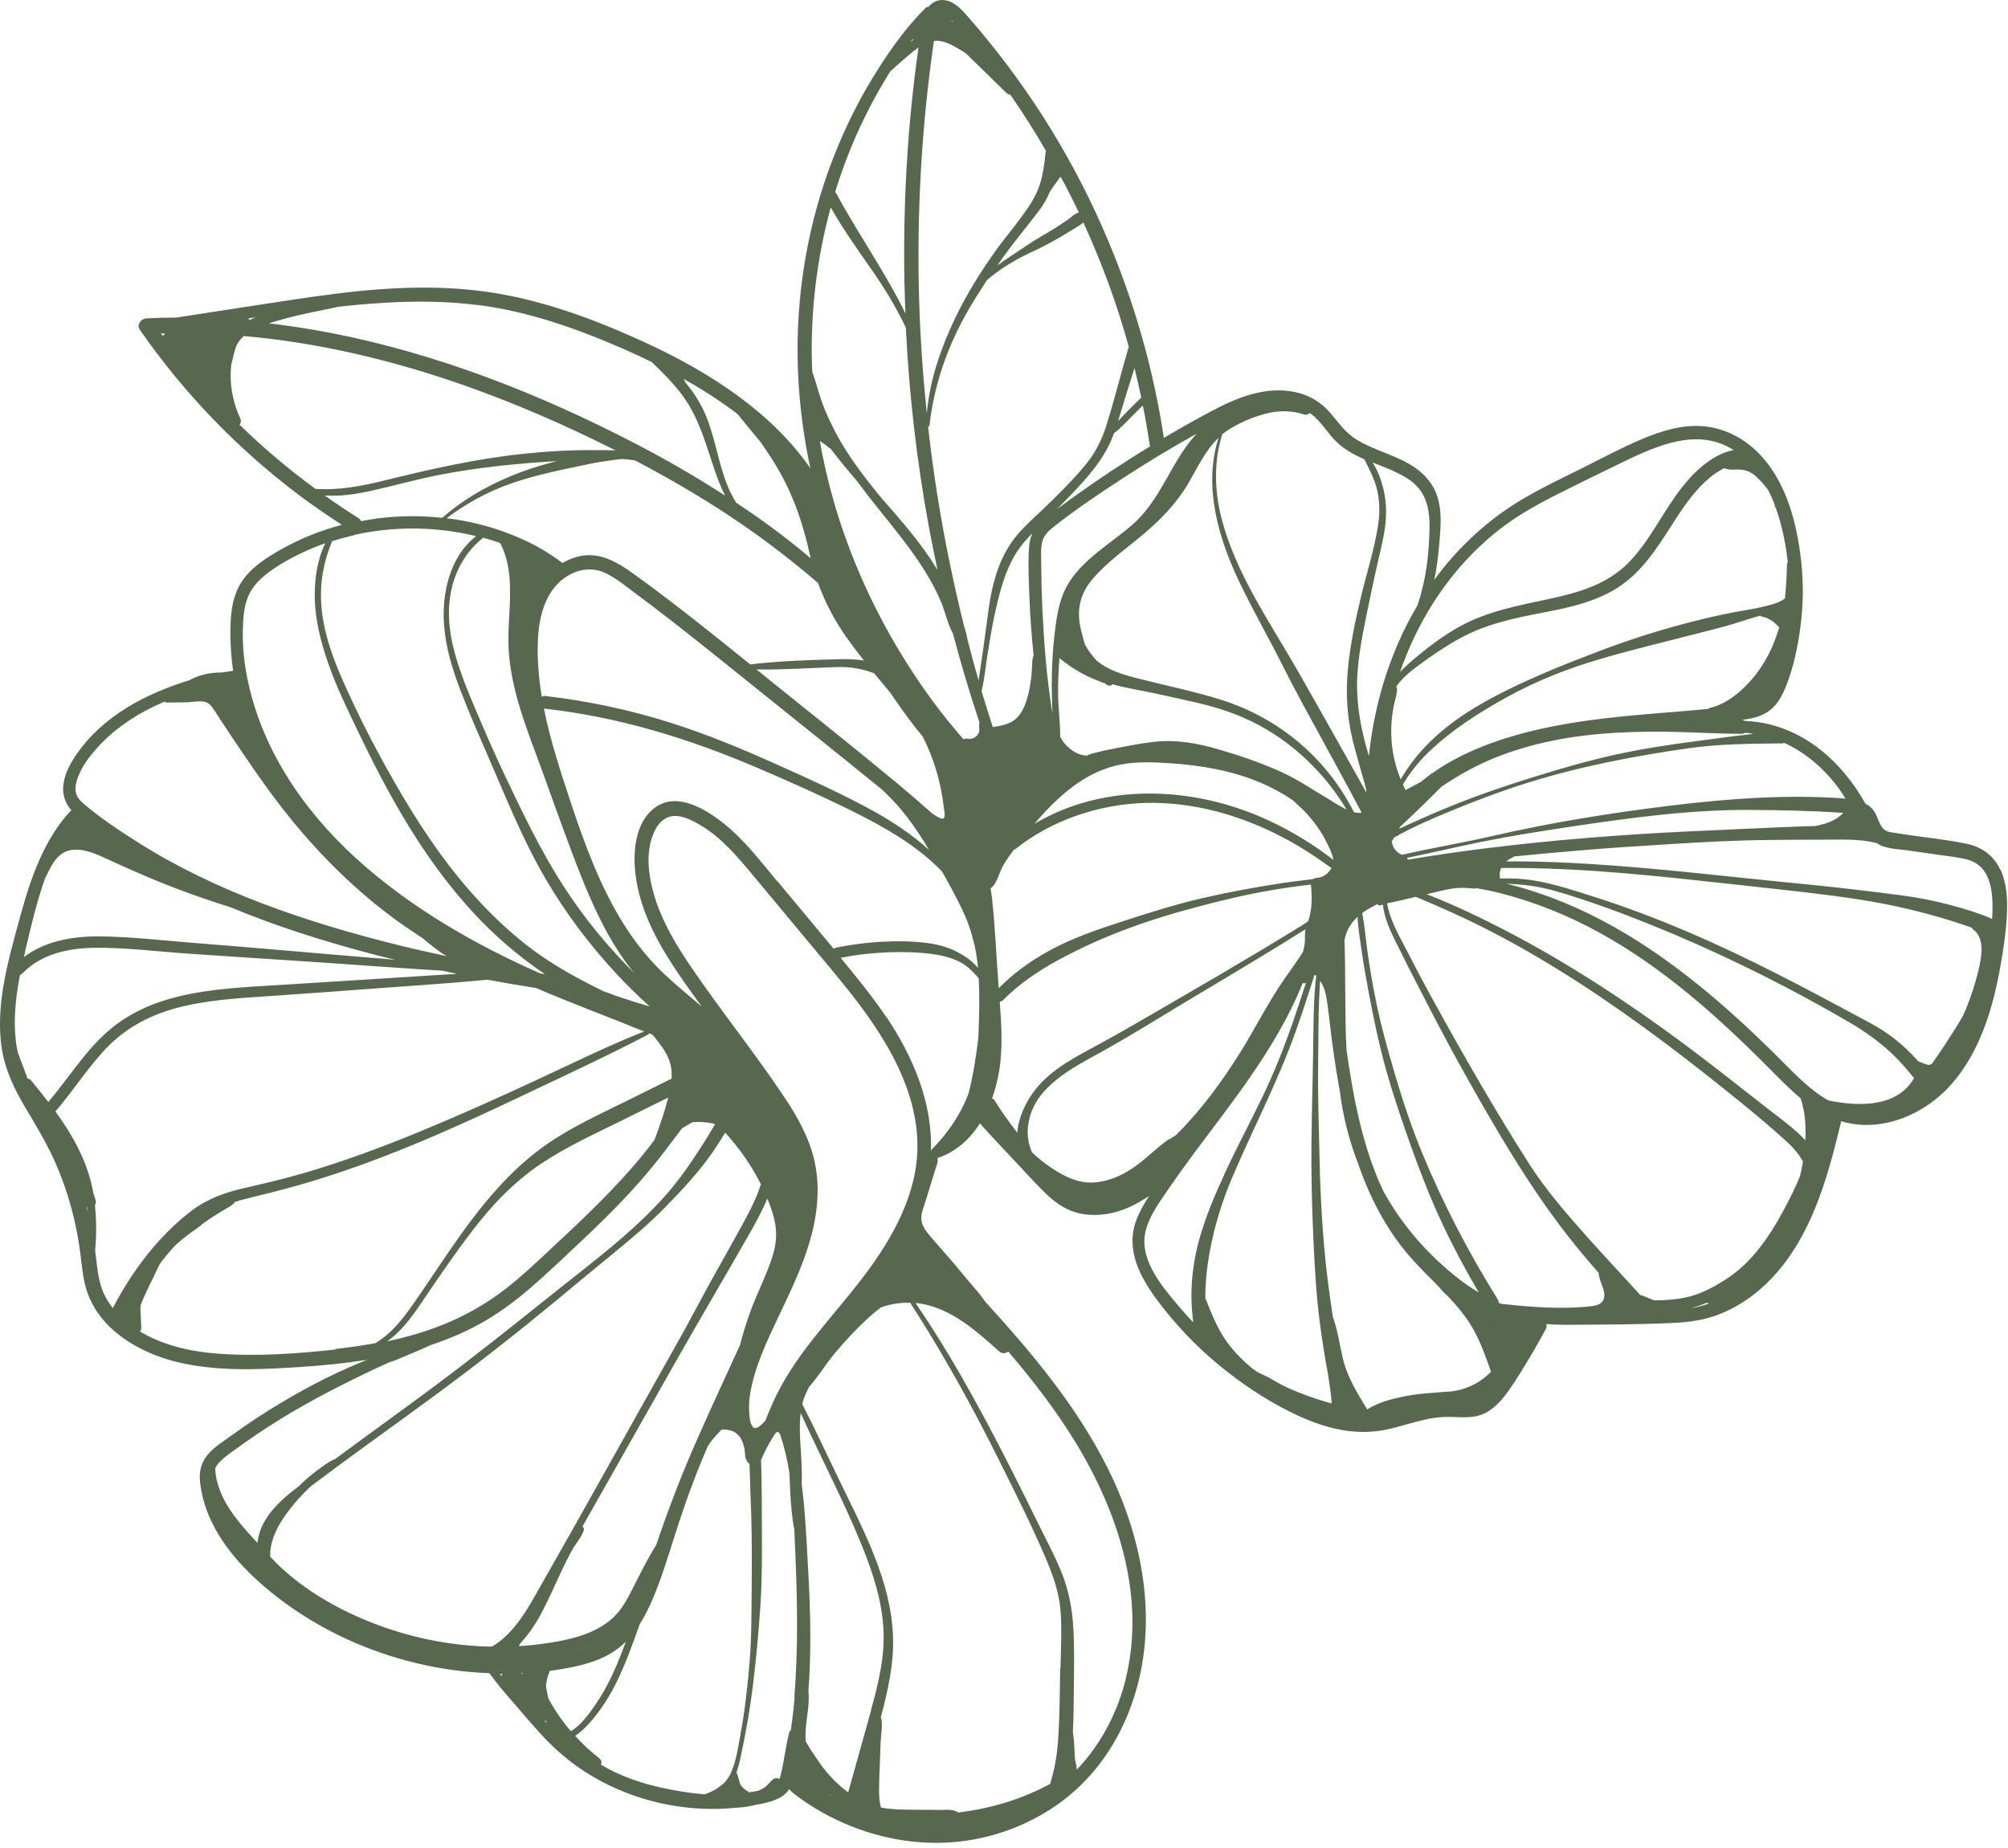 <?xml version="1.0" encoding="UTF-8"?> <svg xmlns="http://www.w3.org/2000/svg" width="201" height="185" viewBox="0 0 201 185" fill="none"><path d="M200.254 87.12C199.634 85.72 198.454 84.82 196.954 84.49C195.024 84.07 193.024 83.88 191.074 83.59C190.614 83.52 190.144 83.45 189.684 83.38C189.344 83.33 188.934 83.29 188.644 83.07C188.074 82.63 187.974 81.69 187.544 81.13C187.324 80.84 187.044 80.6 186.724 80.45C184.444 76.34 180.684 72.95 175.904 72.28C175.494 72.22 175.084 72.19 174.674 72.17C174.594 72.12 174.494 72.08 174.374 72.06C174.434 72.06 174.484 72.05 174.544 72.04C175.544 71.91 176.494 71.67 177.284 71.01C177.974 70.43 178.404 69.61 178.744 68.79C179.534 66.85 179.964 64.73 180.234 62.65C180.514 60.5 180.534 58.32 180.294 56.16C179.854 52.2 178.714 47.82 175.684 45.03C174.244 43.7 172.464 42.84 170.494 42.67C168.364 42.49 166.254 43.15 164.324 43.97C162.254 44.85 160.254 45.93 158.244 46.93C156.214 47.94 154.164 48.91 152.214 50.08C148.924 52.06 146.094 54.68 143.784 57.75C143.704 57.85 143.634 57.96 143.564 58.06C143.874 56.68 144.004 55.24 144.124 53.85C144.234 52.47 144.304 51.02 143.874 49.69C143.494 48.52 142.734 47.6 141.744 46.89C139.924 45.58 137.634 45.16 135.734 43.97C134.624 43.28 133.934 42.22 133.094 41.26C132.164 40.21 130.964 39.51 129.594 39.24C126.644 38.64 123.804 39.81 121.244 41.17C119.644 42.02 118.064 42.91 116.504 43.84C115.254 35.58 112.734 27.54 109.084 20.02C107.234 16.21 105.094 12.55 102.674 9.07C101.484 7.36 100.234 5.69 98.914 4.07C98.244 3.24 97.554 2.43 96.854 1.63C96.204 0.89 95.404 0.01 94.334 0C93.744 0 93.284 0.27 92.944 0.68C92.844 0.68 92.724 0.71 92.624 0.82C90.594 2.84 88.904 5.26 87.414 7.69C85.904 10.15 84.624 12.75 83.554 15.44C81.414 20.81 80.194 26.54 79.904 32.31C79.654 37.19 80.094 42.09 81.114 46.87C77.184 41.2 70.934 37.23 64.764 34.37C60.134 32.23 55.294 30.38 50.264 29.46C44.744 28.45 39.104 28.71 33.564 29.41C30.464 29.8 27.364 30.3 24.274 30.77C22.714 31.01 21.154 31.25 19.594 31.49C18.954 31.59 18.314 31.69 17.674 31.79C16.664 31.79 15.664 31.82 14.654 31.87C14.124 31.9 13.644 32.51 13.994 33.01C18.354 39.29 23.694 44.85 29.794 49.46C31.234 50.55 32.714 51.56 34.224 52.54C32.124 53.09 30.104 53.9 28.204 54.96C26.684 55.81 25.104 56.81 24.144 58.31C23.144 59.88 23.044 61.87 23.064 63.68C23.074 64.85 23.174 66.01 23.334 67.16H23.314C22.924 67.21 22.534 67.27 22.144 67.33C22.044 67.32 21.934 67.32 21.814 67.33C20.804 67.36 19.834 67.62 18.944 68.1C17.894 68.42 16.854 68.8 15.844 69.23C13.684 70.15 11.644 71.35 9.904 72.94C9.074 73.7 8.334 74.54 7.694 75.46C7.054 76.38 6.484 77.41 6.344 78.54C6.224 79.53 6.514 80.39 7.134 81.1C4.414 84 3.074 87.9 2.044 91.67C1.314 94.36 0.494 97.17 0.154 100C0.134 100.16 0.114 100.32 0.104 100.48C-0.036 101.9 -0.046 103.32 0.144 104.74C0.454 106.99 1.404 108.98 2.554 110.91C3.664 112.76 4.764 114.6 5.624 116.58C6.494 118.6 7.154 120.72 7.604 122.87C7.824 123.92 7.984 124.98 8.114 126.05C8.244 127.16 8.364 128.3 8.734 129.36C10.064 133.18 13.984 135.44 17.724 136.35C21.634 137.3 25.754 137.12 29.734 136.87C32.084 136.72 34.434 136.5 36.764 136.12C33.834 137.28 31.024 138.71 28.304 140.33C26.514 141.39 24.784 142.53 23.104 143.75C22.314 144.32 21.424 144.88 20.784 145.63C20.124 146.42 19.914 147.36 20.024 148.37C20.434 152.16 22.734 155.39 25.454 157.93C28.174 160.47 31.354 162.55 34.734 164.1C39.214 166.15 44.074 167.32 48.984 167.5C49.354 167.99 49.714 168.48 50.104 168.95C50.624 169.58 51.164 170.19 51.694 170.8C52.714 171.99 53.724 173.19 54.814 174.31C56.614 176.15 58.724 177.65 61.044 178.76C64.964 180.63 69.364 181.41 73.674 180.97C74.374 180.94 75.064 180.84 75.734 180.66C75.754 180.66 75.774 180.66 75.794 180.66C76.964 180.43 78.334 180.15 78.994 179.11C79.164 179.3 79.364 179.49 79.594 179.66C80.444 180.31 81.354 180.9 82.294 181.43C85.994 183.51 90.254 184.63 94.504 184.47C98.514 184.32 102.494 183 105.784 180.7C109.124 178.36 111.514 175.13 113.004 171.35C116.144 163.35 114.634 154.46 110.874 146.96C107.764 140.75 103.284 135.42 98.614 130.3C97.874 129.22 96.934 128.27 96.124 127.25C95.174 126.07 94.134 124.96 93.154 123.8C92.774 123.35 92.344 122.82 92.244 122.22C92.134 121.53 92.484 120.78 92.684 120.13C92.904 119.4 93.134 118.68 93.354 117.95C93.464 117.59 93.584 117.23 93.694 116.86C93.814 116.49 93.914 116.24 93.844 115.93C95.674 115.33 97.084 114.05 98.094 112.45C98.454 112.91 98.884 113.33 99.254 113.74C99.874 114.41 100.494 115.08 101.124 115.74C102.304 116.98 103.434 118.27 104.654 119.46C105.724 120.51 106.964 121.32 108.464 121.55C110.004 121.78 111.524 121.5 112.944 120.89C113.674 120.58 114.354 120.16 115.024 119.73C114.544 120.47 114.094 121.24 113.774 122.07C112.594 125.07 114.144 127.91 115.934 130.29C117.704 132.64 119.724 134.77 121.994 136.64C124.244 138.49 126.684 140.14 129.304 141.42C132.204 142.84 135.294 143.77 138.534 143.16C140.074 142.87 141.554 142.32 143.094 142.02C143.864 141.87 144.634 141.82 145.414 141.85C146.174 141.88 146.934 141.93 147.694 141.79C149.104 141.52 150.134 140.45 150.934 139.33C151.874 138.02 152.684 136.62 153.514 135.24C153.944 134.51 154.344 133.77 154.744 133.03C154.834 132.86 154.834 132.69 154.774 132.55C155.614 132.61 156.464 132.63 157.324 132.62C160.694 132.6 164.084 132.6 167.444 132.44C168.974 132.37 170.504 132.17 171.944 131.63C173.194 131.16 174.364 130.5 175.424 129.69C180.214 126.03 182.274 120.22 183.724 114.59C183.914 113.84 184.104 113.09 184.284 112.34V112.24C184.444 112.29 184.594 112.33 184.754 112.37C187.864 113.13 191.134 112.08 193.614 110.16C196.264 108.1 197.914 105.06 198.964 101.93C199.524 100.25 199.924 98.52 200.234 96.78C200.564 94.95 200.834 93.08 200.904 91.23C200.954 89.83 200.834 88.38 200.274 87.09L200.254 87.12ZM178.324 74.43C178.424 74.43 178.514 74.41 178.584 74.37C178.684 74.41 178.784 74.45 178.884 74.5C181.024 75.55 182.844 77.2 184.214 79.14C184.394 79.4 184.554 79.67 184.724 79.94C178.914 79.51 173.074 79.94 167.304 80.64C161.314 81.37 155.374 82.32 149.484 83.67C146.444 84.37 143.374 84.88 140.334 85.57C140.184 85.51 140.044 85.44 139.944 85.35C139.704 85.14 139.624 85.05 139.494 84.8C139.404 84.63 139.344 84.44 139.314 84.24C139.384 84.11 139.464 83.98 139.544 83.85C141.344 82.82 143.244 82 145.164 81.21C147.704 80.16 150.274 79.19 152.894 78.37C158.124 76.73 163.564 75.69 168.984 74.91C172.084 74.47 175.194 74.45 178.324 74.42V74.43ZM165.584 130.17C165.514 130.15 165.454 130.12 165.384 130.1C165.114 130 164.854 129.87 164.594 129.77C164.464 129.72 164.334 129.67 164.194 129.63H164.174C162.414 127.68 160.614 125.77 158.864 123.81C156.784 121.47 154.734 119.12 153.044 116.47C149.604 111.09 146.424 105.52 143.344 99.92C142.474 98.35 141.644 96.76 140.824 95.16C140.054 93.67 139.124 92.12 138.854 90.43C139.444 90.3 140.034 90.19 140.624 90.04C140.994 89.95 141.364 89.87 141.724 89.78C144.244 90.84 146.754 91.95 149.184 93.21C152.184 94.76 155.104 96.48 157.944 98.31C163.664 102 169.084 106.16 174.364 110.45C175.834 111.64 177.284 112.87 178.694 114.14C179.394 114.77 180.044 115.48 180.474 116.28C180.394 116.77 180.294 117.26 180.184 117.74C179.944 118.32 179.694 118.89 179.414 119.45C178.144 122.03 176.684 124.63 174.594 126.63C174.404 126.81 174.204 126.98 174.014 127.15C172.884 128.06 171.654 128.82 170.344 129.38C168.804 130.04 167.194 130.16 165.574 130.18L165.584 130.17ZM178.004 62.69C178.004 62.69 178.064 62.77 178.094 62.81C177.834 63.69 177.514 64.56 177.094 65.39C176.484 66.59 175.704 67.71 174.744 68.67C173.764 69.64 172.544 70.57 171.164 70.86C171.084 70.88 171.034 70.92 170.994 70.97C170.204 71.04 169.424 71.11 168.634 71.18C164.294 71.54 159.934 71.84 155.654 72.67C151.804 73.42 147.874 74.6 144.504 76.65C144.124 76.88 143.754 77.14 143.384 77.4L143.234 77.47L143.154 77.54L143.134 77.56C142.844 77.77 142.584 78 142.304 78.22C141.884 78.48 141.424 78.7 140.984 78.93C140.884 78.98 140.784 79.05 140.694 79.11C140.594 78.92 140.524 78.72 140.434 78.52C141.134 77.37 141.964 76.3 142.924 75.37C145.264 73.11 147.954 71.39 150.794 69.82C153.784 68.16 157.014 66.89 160.294 65.94C163.534 64.99 166.834 64.22 170.094 63.37C171.024 63.13 171.964 62.9 172.884 62.64C173.814 62.38 174.714 62.06 175.644 61.79C175.834 61.73 176.034 61.69 176.234 61.64C176.274 61.69 176.324 61.73 176.384 61.74C176.684 61.78 176.874 61.86 177.134 62.01C177.264 62.08 177.384 62.16 177.504 62.24L177.584 62.3L177.594 62.32L177.764 62.47L177.914 62.62L177.974 62.69C177.974 62.69 178.054 62.8 177.994 62.72L178.004 62.69ZM180.244 109.97C180.704 111.31 180.784 112.74 180.714 114.15C179.624 112.97 178.264 112.01 177.004 111.03C174.214 108.86 171.454 106.65 168.614 104.54C162.954 100.34 157.024 96.44 150.764 93.18C148.184 91.84 145.534 90.58 142.824 89.52C142.934 89.5 143.034 89.47 143.144 89.44C143.974 89.25 144.814 89.01 145.664 88.92C146.084 88.88 146.504 88.87 146.924 88.9C147.254 88.92 147.534 88.99 147.824 88.92C148.574 89.05 149.334 89.2 150.084 89.39C153.604 90.28 156.974 91.64 160.144 93.39C166.374 96.82 171.744 101.59 176.744 106.6C177.864 107.72 179.004 108.92 180.254 109.96L180.244 109.97ZM149.294 84.85C146.504 85.19 143.714 85.59 140.944 86.06L140.834 85.88C143.354 85.37 145.854 84.77 148.374 84.26C151.344 83.66 154.364 83.19 157.364 82.74C163.304 81.85 169.264 81.04 175.294 81.08C178.374 81.1 181.444 81.17 184.514 81.37C184.034 81.9 183.334 82.26 182.654 82.46C182.344 82.55 182.024 82.63 181.704 82.69C180.664 82.72 179.624 82.75 178.584 82.8C175.324 82.95 172.064 83.08 168.804 83.24C162.294 83.56 155.754 84.06 149.284 84.86L149.294 84.85ZM174.714 73.35C174.984 73.39 175.254 73.42 175.514 73.47C173.624 73.67 171.734 73.94 169.844 74.19C167.064 74.55 164.294 74.97 161.554 75.58C158.824 76.19 156.124 76.97 153.444 77.81C150.774 78.64 148.114 79.54 145.514 80.59C144.084 81.16 142.674 81.77 141.274 82.41C140.874 82.59 140.464 82.77 140.044 82.97C140.094 82.89 140.134 82.81 140.184 82.74C141.584 81.44 142.944 80.11 144.294 78.75C144.784 78.43 145.274 78.1 145.784 77.8C146.634 77.29 147.504 76.82 148.404 76.4C150.164 75.58 152.024 74.96 153.904 74.49C158.074 73.45 162.394 73.21 166.674 73.25C169.234 73.28 171.784 73.46 174.344 73.46C174.494 73.46 174.614 73.41 174.714 73.35ZM174.194 47.01C174.784 47.06 175.274 47.25 175.724 47.65C176.144 48.03 176.534 48.45 176.874 48.9C176.934 48.98 176.984 49.06 177.044 49.14C177.264 49.58 177.454 50.04 177.634 50.5C177.634 50.54 177.654 50.58 177.654 50.62C177.664 50.72 177.714 50.79 177.764 50.86C178.174 52.02 178.474 53.21 178.684 54.38C178.804 55.01 178.884 55.64 178.954 56.27C178.904 56.34 178.874 56.43 178.874 56.54C178.854 57.64 178.794 58.78 178.664 59.92C178.284 60.2 177.834 60.38 177.364 60.51C176.584 60.73 175.784 60.91 174.984 61.04C173.274 61.32 171.604 61.68 169.924 62.1C166.604 62.92 163.364 63.94 160.164 65.15C157.024 66.34 153.884 67.59 150.864 69.08C147.964 70.51 145.164 72.2 142.884 74.52C141.854 75.56 140.954 76.75 140.204 78.02C139.704 76.78 139.384 75.47 139.294 74.13C139.234 73.28 139.254 72.42 139.364 71.57C139.424 71.13 139.504 70.7 139.604 70.27C139.714 69.83 139.864 69.39 139.834 68.94C139.834 68.87 139.804 68.8 139.764 68.73C140.354 67.88 141.194 67.2 142.024 66.59C143.304 65.64 144.634 64.74 146.034 63.96C148.664 62.49 151.514 61.89 154.444 61.33C157.164 60.81 159.994 60.2 162.304 58.58C164.814 56.82 166.314 54.12 167.964 51.61C168.844 50.27 169.814 48.97 171.034 47.91C171.504 47.5 172.034 47.16 172.584 46.87C172.784 46.94 172.984 47 173.194 47.01C173.534 47.03 173.864 46.99 174.194 47.01ZM150.674 52.57C152.294 51.38 154.064 50.41 155.854 49.5C157.814 48.52 159.774 47.55 161.744 46.6C165.184 44.94 169.374 42.76 173.124 44.81C173.264 44.89 173.404 44.98 173.544 45.06C172.914 45.16 172.274 45.43 171.774 45.71C170.464 46.44 169.364 47.53 168.434 48.7C166.474 51.15 165.194 54.13 162.974 56.37C160.824 58.53 157.914 59.36 155.014 59.97C151.974 60.62 148.944 61.18 146.184 62.68C144.544 63.58 143.054 64.7 141.624 65.9C141.114 66.33 140.604 66.78 140.144 67.27C140.964 64.91 142.034 62.64 143.364 60.52C145.294 57.46 147.754 54.71 150.674 52.57ZM139.364 47.11C140.364 47.55 141.394 48.09 142.084 48.97C142.934 50.07 143.114 51.47 143.094 52.82C143.064 55.43 142.734 58.1 141.894 60.59C140.414 63.08 139.264 65.76 138.434 68.54C137.824 70.59 137.394 72.69 137.124 74.82C137.084 75.11 137.054 75.4 137.024 75.69C136.934 75.36 136.834 75.04 136.744 74.71C136.074 72.24 135.694 69.8 135.894 67.24C136.084 64.71 136.654 62.23 137.164 59.75C137.414 58.55 137.664 57.35 137.944 56.16C138.224 54.95 138.534 53.75 138.674 52.51C138.814 51.26 138.754 49.99 138.434 48.76C138.214 47.92 137.884 47.04 137.394 46.3C138.054 46.56 138.714 46.81 139.364 47.09V47.11ZM133.854 44.3C134.654 45.05 135.594 45.55 136.574 45.98C137.064 46.98 137.584 47.92 137.844 49.03C138.114 50.18 138.134 51.36 137.954 52.52C137.594 54.94 136.814 57.32 136.244 59.71C135.674 62.08 135.164 64.47 134.934 66.9C134.694 69.34 134.824 71.76 135.414 74.14C135.754 75.52 136.164 76.88 136.544 78.25C136.624 78.52 136.694 78.8 136.764 79.08C136.764 79.16 136.764 79.24 136.764 79.32C136.744 79.28 136.724 79.25 136.704 79.21L134.474 75.24C132.994 72.59 131.494 69.95 129.994 67.31C127.194 62.39 123.764 57.55 122.304 52.01C121.574 49.23 121.474 46.23 122.344 43.48C122.494 43.36 122.634 43.24 122.794 43.14C123.934 42.38 125.244 41.81 126.564 41.45C127.914 41.08 129.194 41.06 130.534 41.49C130.754 41.56 130.954 41.49 131.104 41.35C131.144 41.38 131.184 41.4 131.224 41.43C132.284 42.2 132.904 43.42 133.854 44.3ZM133.364 80.22C131.594 79.18 129.894 78 128.014 77.17C126.064 76.31 123.994 75.6 121.944 75.01C119.904 74.41 117.774 74.03 115.644 74.25C114.434 74.37 113.234 74.61 112.044 74.84C111.394 74.97 110.744 75.08 110.104 75.24C109.624 75.36 109.204 75.44 108.794 75.64C107.804 75.61 106.884 74.93 106.344 74.13C106.264 74.01 106.194 73.88 106.124 73.76C106.134 72.34 105.934 70.92 105.914 69.5C105.904 68.29 105.954 67.09 106.054 65.89C106.734 66.44 107.454 66.95 108.224 67.37C108.624 67.59 109.044 67.79 109.464 67.97C109.704 68.07 109.944 68.17 110.184 68.26C110.294 68.3 110.424 68.37 110.534 68.38C110.564 68.38 110.594 68.4 110.614 68.41C110.604 68.38 110.584 68.35 110.554 68.29C110.684 68.61 111.144 68.78 111.384 68.49C111.444 68.51 111.504 68.54 111.574 68.56C112.964 68.93 114.414 69.15 115.824 69.46C117.224 69.77 118.634 70.07 120.034 70.4C122.434 70.97 124.724 71.79 126.844 73.06C128.784 74.22 130.534 75.67 132.054 77.35C133.084 78.48 133.994 79.73 134.794 81.04C134.294 80.8 133.824 80.5 133.374 80.24L133.364 80.22ZM133.474 86.08C133.284 85.94 133.104 85.81 132.924 85.67C131.884 84.89 130.794 84.18 129.674 83.53C127.494 82.27 125.184 81.25 122.764 80.55C118.044 79.18 112.844 79 108.124 80.45C106.514 80.94 104.984 81.63 103.544 82.47C105.064 80.69 106.734 79.02 108.764 77.84C109.904 77.18 111.144 76.71 112.454 76.49C113.994 76.23 115.594 76.31 117.154 76.41C120.234 76.61 123.334 77.15 126.194 78.36C127.324 78.84 128.404 79.43 129.424 80.12C129.454 80.15 129.494 80.19 129.524 80.22C129.814 80.48 130.094 80.74 130.374 81.01C130.904 81.53 131.384 82.1 131.814 82.7C132.244 83.29 132.614 83.93 132.924 84.59C133.114 85 133.394 85.56 133.474 86.08ZM134.754 93.47C134.984 92.81 135.394 92.25 135.894 91.78C135.934 92.86 136.124 93.96 136.274 95.01C136.464 96.35 136.694 97.69 136.944 99.02C137.454 101.74 138.004 104.46 138.754 107.12C139.484 109.73 140.364 112.29 141.274 114.85C142.204 117.44 143.204 120.01 144.374 122.5C145.484 124.86 146.704 127.15 148.024 129.39C146.314 128.38 144.764 127.05 143.364 125.69C141.434 123.8 139.804 121.64 138.494 119.29C136.394 114.87 135.474 109.92 134.784 105.1C134.594 101.45 134.714 97.78 134.584 94.12C134.634 93.9 134.674 93.68 134.754 93.46V93.47ZM135.824 81.37C135.724 81.36 135.624 81.32 135.524 81.29C133.874 78.04 131.474 75.24 128.454 73.12C126.554 71.78 124.444 70.75 122.234 70.05C119.444 69.18 116.544 68.6 113.714 67.87C112.284 67.5 110.924 67.07 109.764 66.13C109.534 65.84 109.274 65.57 109.064 65.26C108.904 65.03 108.754 64.8 108.624 64.56C108.454 64.07 108.324 63.55 108.204 63.06C108.054 62.43 107.974 61.79 108.014 61.14C108.084 59.96 108.564 58.92 109.314 58.03C110.784 56.28 112.714 54.94 114.454 53.48C116.214 51.99 117.784 50.38 118.954 48.38C119.864 46.82 120.654 45.09 121.974 43.83C120.414 48.7 121.974 53.96 124.144 58.44C125.434 61.12 126.924 63.71 128.254 66.37C129.644 69.14 131.154 71.85 132.634 74.57C133.454 76.07 134.264 77.57 135.084 79.07C135.494 79.82 135.884 80.59 136.294 81.35C136.144 81.39 135.984 81.38 135.834 81.35L135.824 81.37ZM119.754 43.45C119.024 44.24 118.394 45.14 117.844 46.06C116.494 48.32 115.404 50.71 113.394 52.49C111.704 53.98 109.754 55.15 108.194 56.8C107.434 57.6 106.804 58.49 106.394 59.52C105.874 60.85 105.694 62.32 105.534 63.73C105.344 65.46 105.264 67.2 105.284 68.93C105.294 69.75 105.304 70.6 105.364 71.45C105.284 71.04 105.224 70.63 105.164 70.22C104.724 67.18 104.494 64.13 104.344 61.06C104.274 59.5 104.234 57.94 104.224 56.38C104.224 55.7 104.164 54.97 104.314 54.3C104.454 53.65 104.884 53.21 105.384 52.81C107.684 50.98 110.164 49.33 112.624 47.73C114.944 46.22 117.324 44.79 119.744 43.44L119.754 43.45ZM114.394 40.6C114.454 40.93 114.534 41.25 114.594 41.58C114.774 42.58 114.944 43.57 115.094 44.57L115.144 44.67C114.444 45.1 113.744 45.53 113.054 45.97C110.574 47.55 108.164 49.22 105.804 50.96C106.254 50.52 106.694 50.07 107.134 49.61C108.824 47.84 110.474 46.03 111.384 43.71C111.424 43.6 111.464 43.49 111.504 43.37C111.834 43.14 112.114 42.88 112.394 42.6C112.714 42.27 113.044 41.95 113.364 41.62C113.674 41.3 113.994 40.99 114.314 40.68C114.344 40.65 114.374 40.62 114.404 40.6H114.394ZM114.234 39.81C114.104 39.93 113.984 40.05 113.854 40.18C113.524 40.5 113.194 40.82 112.874 41.15C112.564 41.47 112.254 41.79 111.954 42.12L111.914 42.17C112.214 41.23 112.484 40.28 112.774 39.35C113.034 38.51 113.304 37.68 113.564 36.84C113.804 37.83 114.034 38.82 114.244 39.81H114.234ZM112.994 34.69C112.214 37.33 111.564 40.01 110.734 42.63C110.344 43.85 109.824 44.97 109.064 46C108.324 47.01 107.454 47.92 106.584 48.82C105.654 49.78 104.694 50.72 103.704 51.63C102.784 52.49 101.884 53.36 101.174 54.41C99.864 56.35 99.284 58.67 98.964 60.96C98.764 62.4 98.584 63.84 98.374 65.28C98.264 66.03 98.154 66.79 98.044 67.54C98.014 67.73 97.984 67.93 97.954 68.12C97.564 66.77 97.204 65.42 96.854 64.06C96.784 63.58 96.644 63.11 96.494 62.65C95.974 60.56 95.504 58.46 95.064 56.34C94.134 51.84 93.414 47.29 92.904 42.72C92.974 42.7 93.034 42.65 93.044 42.57C93.504 38.46 94.894 34.55 96.964 30.98C97.544 29.98 98.164 29 98.804 28.03C100.204 26.83 101.754 25.92 103.444 25.15C104.344 24.74 105.224 24.26 106.074 23.77C106.574 23.48 107.064 23.18 107.544 22.88C107.854 22.68 108.194 22.52 108.444 22.27C110.284 26.28 111.814 30.44 112.984 34.69H112.994ZM86.464 127.76C83.524 131.66 79.944 135.18 77.754 139.6C77.334 140.45 76.964 141.32 76.624 142.2C76.154 142.74 75.614 143.2 75.344 142.83C75.084 142.48 75.034 141.97 75.004 141.55C74.944 140.85 74.984 140.13 75.104 139.44C75.564 136.78 76.764 134.27 77.914 131.84C79.044 129.46 80.204 127.08 80.974 124.55C81.744 122.03 82.104 119.36 81.634 116.74C81.194 114.28 79.974 112.03 78.604 109.97C75.594 105.44 72.164 101.21 69.114 96.71C67.754 94.7 66.474 92.58 65.684 90.26C64.984 88.18 64.544 85.68 65.364 83.56C65.644 82.82 66.154 82.06 66.934 81.79C68.044 81.41 69.334 82.14 70.264 82.7C72.264 83.92 73.804 85.75 75.294 87.53C77.134 89.73 78.964 91.94 80.804 94.15C82.504 96.2 84.254 98.23 85.864 100.35C88.954 104.44 91.734 109.2 91.834 114.46C91.924 119.4 89.374 123.91 86.474 127.75L86.464 127.76ZM87.204 171.19C86.444 173.94 85.664 176.68 84.904 179.43C83.954 178.74 83.114 177.89 82.404 176.97C82.004 176.46 81.674 175.92 81.304 175.39C81.074 175.06 80.884 174.69 80.654 174.34C80.634 174.04 80.624 173.74 80.634 173.43C80.694 172.03 81.074 170.65 80.924 169.25C81.214 165.4 81.134 161.53 80.924 157.67C80.804 155.41 80.694 153.16 80.504 150.9C80.434 150.13 80.354 149.37 80.254 148.61C80.294 147.38 80.234 146.17 80.144 144.93C80.064 143.78 80.014 142.6 80.144 141.45C82.174 145.95 84.504 150.32 86.344 154.9C87.354 157.42 88.224 160.08 88.414 162.81C88.624 165.67 87.954 168.44 87.194 171.17L87.204 171.19ZM72.264 178.66L72.214 178.7C71.744 179.12 71.164 179.42 70.524 179.63C69.074 179.51 67.614 179.27 66.204 178.96C64.114 178.5 62.004 177.77 60.154 176.66C60.244 176.45 60.224 176.21 60.014 176.04C59.794 175.86 59.574 175.68 59.354 175.5C58.714 174.97 58.124 174.38 57.574 173.77C58.144 173.41 58.654 172.89 59.084 172.41C60.094 171.26 60.924 169.97 61.614 168.61C62.584 166.68 63.304 164.65 64.024 162.62C64.534 161.81 64.964 160.94 65.334 160.07C66.204 158.03 66.844 155.92 67.514 153.81C68.154 151.77 68.854 149.75 69.624 147.76C70.004 146.78 70.404 145.8 70.824 144.83C71.134 144.31 71.514 143.86 71.954 143.41C72.054 143.31 72.154 143.2 72.254 143.1C72.584 143.1 72.914 143.12 73.244 143.24C73.344 143.27 73.434 143.31 73.514 143.36L73.654 143.45L73.684 143.47L73.704 143.49C73.784 143.56 73.864 143.63 73.934 143.71L74.014 143.8L74.084 143.89C74.144 143.98 74.194 144.08 74.244 144.17L74.304 144.3V144.32L74.334 144.37C74.404 144.58 74.464 144.78 74.514 145L74.544 145.16V145.24C74.564 145.35 74.574 145.47 74.574 145.58C74.574 145.73 74.604 145.87 74.654 146.01C74.674 146.08 74.714 146.14 74.754 146.2V146.22L74.824 146.35C74.874 146.44 74.944 146.48 75.024 146.51C75.064 148.17 75.144 149.83 75.194 151.49C75.264 153.96 75.264 156.42 75.244 158.89C75.214 161.35 75.244 163.8 75.044 166.26C74.844 168.74 74.564 171.22 74.114 173.67C73.884 174.94 73.694 176.28 73.174 177.46C72.964 177.94 72.664 178.33 72.314 178.66H72.264ZM49.064 164.84C45.334 164.76 41.624 164.05 38.114 162.78C34.594 161.5 31.124 159.64 28.334 157.11C27.884 156.71 27.464 156.28 27.044 155.84C27.044 155.64 27.044 155.43 27.064 155.22C27.204 153.92 27.834 152.71 28.584 151.66C29.334 150.62 30.194 149.64 31.134 148.77C31.414 148.56 31.694 148.36 31.974 148.15C35.934 145.17 39.994 142.31 43.984 139.36C47.944 136.43 51.814 133.39 55.614 130.25C57.514 128.68 59.394 127.1 61.304 125.55C63.124 124.06 64.934 122.55 66.574 120.87C68.264 119.15 69.954 117.33 71.334 115.35C71.774 114.71 72.194 114.05 72.594 113.39C74.004 114.94 75.224 116.68 76.164 118.55C75.754 119.86 75.134 121.09 74.474 122.3C73.404 124.26 72.304 126.21 71.214 128.16C70.084 130.2 69.014 132.28 67.864 134.31C63.364 142.29 58.934 150.31 54.394 158.27C53.274 160.23 52.214 162.33 50.534 163.88C50.134 164.25 49.704 164.57 49.254 164.83C49.184 164.83 49.124 164.83 49.054 164.83L49.064 164.84ZM54.894 170.02C54.814 169.72 54.754 169.41 54.704 169.11C54.704 169.06 54.674 168.9 54.654 168.71C54.704 168.27 54.814 167.83 54.984 167.41C55.004 167.36 55.014 167.31 55.014 167.27C55.604 167.19 56.194 167.1 56.784 166.99C58.734 166.63 60.654 166.07 62.194 164.76C62.354 164.63 62.494 164.49 62.644 164.34C61.834 166.57 60.914 168.77 59.554 170.72C59.024 171.48 58.154 172.72 57.144 173.31C56.284 172.3 55.514 171.2 54.894 170.03V170.02ZM57.924 165.21C58.354 165.09 58.794 164.95 59.214 164.78C59.304 164.74 59.394 164.7 59.474 164.67C58.974 164.89 58.454 165.07 57.924 165.21ZM65.694 154.65C64.774 156.11 64.014 157.69 63.234 159.21C62.804 160.05 62.344 160.91 61.694 161.61C61.114 162.24 60.424 162.73 59.664 163.12C58.094 163.92 56.314 164.27 54.584 164.52C53.714 164.65 52.824 164.74 51.944 164.79C51.984 164.7 52.034 164.62 52.074 164.53C53.004 163.52 53.764 162.35 54.374 161.15C55.054 159.84 55.624 158.49 56.264 157.16C56.594 156.46 56.934 155.77 57.314 155.1C57.664 154.48 58.234 153.86 58.444 153.18C58.484 153.04 58.414 152.9 58.304 152.82C59.054 151.5 59.794 150.18 60.544 148.86C62.894 144.7 65.254 140.54 67.604 136.38C69.964 132.21 72.404 128.09 74.784 123.92C75.514 122.65 76.244 121.35 76.804 119.99C76.874 120.16 76.954 120.33 77.014 120.5C77.354 121.39 77.634 122.34 77.684 123.3C77.724 124.2 77.554 125.08 77.274 125.93C76.664 127.8 75.734 129.55 75.074 131.4C74.704 132.45 74.354 133.54 74.074 134.65C72.704 137.65 71.314 140.64 69.974 143.66C68.364 147.27 66.944 150.93 65.684 154.67L65.694 154.65ZM52.294 167.5C52.294 167.5 52.284 167.56 52.284 167.6C52.224 167.55 52.154 167.53 52.094 167.52C52.164 167.52 52.234 167.52 52.304 167.51L52.294 167.5ZM51.854 167.53C51.854 167.53 51.794 167.55 51.764 167.57C51.754 167.56 51.744 167.55 51.734 167.54C51.774 167.54 51.814 167.54 51.854 167.54V167.53ZM54.604 172.22C54.604 172.22 54.634 172.29 54.644 172.33C54.674 172.39 54.704 172.44 54.724 172.49C54.664 172.43 54.604 172.37 54.544 172.31C54.564 172.28 54.584 172.25 54.594 172.22H54.604ZM77.754 88.17C76.124 86.21 74.544 84.13 72.554 82.52C70.794 81.1 67.924 79.27 65.704 80.75C63.794 82.02 63.404 84.65 63.544 86.76C63.704 89.3 64.564 91.69 65.744 93.93C66.994 96.29 68.574 98.46 70.134 100.62L70.244 100.77C68.994 99.69 67.704 98.65 66.504 97.52C64.884 95.99 63.514 94.26 62.344 92.37C60.014 88.61 58.494 84.43 57.104 80.24C56.094 77.19 55.074 74.09 54.444 70.92C54.484 70.92 54.514 70.95 54.564 70.95C61.944 71.77 68.994 73.95 75.794 76.86C79.064 78.26 82.324 79.71 85.514 81.3C88.494 82.79 91.484 84.48 93.884 86.83C94.034 86.97 94.164 87.13 94.314 87.27C95.034 88.53 95.714 89.81 96.344 91.11C96.714 91.88 97.004 92.67 97.244 93.46C97.304 93.7 97.374 93.93 97.424 94.17C97.424 94.2 97.444 94.23 97.464 94.25C97.674 95.12 97.814 96 97.904 96.89C97.554 96.51 97.184 96.15 96.764 95.86C95.584 95.05 94.284 94.59 92.874 94.41C91.284 94.2 89.664 94.19 88.064 94.29C87.214 94.34 86.374 94.43 85.534 94.55C85.104 94.61 84.684 94.68 84.254 94.76C83.974 94.81 83.684 94.84 83.444 94.97C81.554 92.7 79.664 90.43 77.774 88.16L77.754 88.17ZM92.354 73.7C92.454 73.96 92.604 74.21 92.724 74.48C92.954 74.98 93.164 75.5 93.354 76.02C93.724 77.05 94.014 78.11 94.224 79.19C94.324 79.71 94.404 80.24 94.464 80.77C94.494 80.99 94.664 81.73 94.464 81.92C94.284 82.08 93.704 81.7 93.344 81.46C92.204 80.45 91.044 79.45 89.874 78.47C85.654 74.97 81.354 71.55 77.074 68.11C76.624 67.75 76.174 67.39 75.724 67.02C78.404 67.06 81.094 66.87 83.774 66.78C85.064 66.74 86.304 66.94 87.494 67.4C88.034 68.05 88.574 68.69 89.114 69.34C89.904 70.52 90.734 71.67 91.604 72.8C91.844 73.11 92.104 73.4 92.344 73.71L92.354 73.7ZM85.144 76.5C86.214 77.36 87.274 78.22 88.334 79.08C89.024 79.75 89.694 80.42 90.304 81.17C91.104 82.14 91.814 83.18 92.484 84.24C92.654 84.52 92.824 84.8 92.994 85.08C91.354 83.6 89.504 82.35 87.584 81.28C84.384 79.5 81.014 77.99 77.674 76.49C74.244 74.95 70.764 73.51 67.184 72.37C63.074 71.06 58.834 70.17 54.554 69.67C54.434 69.66 54.334 69.7 54.234 69.76C53.994 68.33 53.844 66.89 53.824 65.43C53.794 63.23 54.014 60.8 55.374 58.97C56.574 57.36 58.704 56.46 60.604 57.37C61.694 57.89 62.654 58.69 63.614 59.41C64.654 60.18 65.684 60.96 66.714 61.76C68.764 63.34 70.784 64.96 72.804 66.58C76.924 69.89 81.034 73.19 85.154 76.5H85.144ZM97.934 73.43C97.734 73.83 97.274 74.04 96.844 73.95C96.684 73.92 96.554 73.95 96.444 74.01C95.404 72.8 94.384 71.57 93.434 70.28C89.814 65.37 86.874 59.96 84.774 54.22C83.574 50.95 82.664 47.57 82.064 44.14C82.154 44.2 82.234 44.27 82.324 44.32C82.404 44.38 82.484 44.44 82.574 44.5L82.694 44.59L82.754 44.64L82.794 44.67L82.834 44.7L82.894 44.75L83.034 44.86L83.154 44.93C83.994 46.04 84.894 47.12 85.804 48.18C88.044 51.26 90.664 54.04 92.654 57.29C93.224 58.22 93.744 59.18 94.164 60.18C94.594 61.18 94.804 62.28 95.294 63.25C95.314 63.29 95.334 63.31 95.364 63.34C96.164 66.36 97.054 69.36 98.044 72.32C97.944 72.68 98.124 73.07 97.944 73.44L97.934 73.43ZM84.754 63.83C85.304 64.61 85.884 65.37 86.474 66.12C85.684 66 84.884 65.97 84.054 65.99C81.074 66.07 78.064 66.16 75.094 66.51C71.514 63.62 67.924 60.73 64.214 58.02C62.284 56.61 60.264 55.05 57.734 55.75C57.224 55.89 56.744 56.1 56.304 56.36C55.094 55.46 53.844 54.68 52.464 54.06C50.944 53.37 49.364 52.81 47.734 52.42C46.734 52.18 45.724 52 44.704 51.88C46.644 50.41 48.854 49.21 51.134 48.41C53.714 47.51 56.414 46.99 59.084 46.43C59.844 46.27 60.614 46.16 61.384 46.05C61.684 46.01 61.974 45.98 62.274 45.95C62.714 45.98 63.154 46.02 63.584 46.1C67.424 48.12 71.174 50.33 74.734 52.81C77.124 54.48 79.424 56.26 81.634 58.15C81.714 58.22 81.804 58.29 81.884 58.37C82.584 60.3 83.534 62.1 84.744 63.83H84.754ZM48.374 53.83C48.944 53.99 49.514 54.16 50.074 54.36C50.074 54.38 50.074 54.4 50.094 54.42C51.784 57.72 50.694 61.62 50.924 65.14C51.184 69.2 52.754 73.04 54.144 76.82C55.494 80.52 56.784 84.25 58.244 87.9C59.544 91.15 61.054 94.33 63.224 97.09C63.324 97.22 63.434 97.34 63.544 97.47C60.904 94.85 58.534 91.98 56.504 88.86C54.174 85.28 52.334 81.41 50.504 77.56C49.534 75.51 48.624 73.42 47.734 71.33C46.874 69.31 46.024 67.28 45.464 65.15C44.894 63 44.724 60.78 45.284 58.61C45.774 56.74 46.844 55.03 48.374 53.83ZM98.264 69.17C98.534 68.04 98.644 66.84 98.824 65.71C99.034 64.43 99.224 63.13 99.494 61.86C99.984 59.58 100.524 57.23 101.794 55.24C102.234 54.56 102.764 53.96 103.334 53.39C103.134 53.84 103.044 54.32 103.004 54.82C102.894 56.46 102.984 58.14 103.044 59.79C103.114 61.74 103.264 63.68 103.464 65.62C103.464 65.63 103.444 65.64 103.444 65.65C103.304 66.03 103.324 66.48 103.304 66.88C103.274 67.32 103.244 67.77 103.174 68.21C103.064 69.03 102.884 69.85 102.574 70.62C102.324 71.24 101.944 71.84 101.364 72.2C100.774 72.56 100.054 72.69 99.374 72.78C99.014 71.65 98.654 70.52 98.314 69.39C98.294 69.33 98.284 69.26 98.264 69.2V69.17ZM105.544 18.54C105.714 18.29 105.894 18.04 106.074 17.79C106.104 17.75 106.134 17.72 106.164 17.69C106.334 18 106.504 18.3 106.664 18.61C107.124 19.49 107.564 20.38 107.994 21.27C107.564 21.39 107.214 21.77 106.844 22.02C106.394 22.33 105.944 22.63 105.474 22.92C104.594 23.47 103.664 23.96 102.814 24.55C101.824 25.23 100.794 25.86 99.834 26.58C100.004 26.34 100.164 26.09 100.334 25.85C101.504 24.23 102.784 22.69 103.994 21.11C104.454 20.51 104.814 19.87 105.094 19.18C105.244 18.97 105.394 18.76 105.534 18.54H105.544ZM104.704 15.07C104.624 15.43 104.604 15.81 104.564 16.18C104.494 16.71 104.404 17.24 104.284 17.76C104.064 18.7 103.694 19.54 103.184 20.36C102.114 22.05 100.754 23.57 99.584 25.21C97.224 28.52 95.244 32.06 93.944 35.93C93.344 37.71 92.944 39.53 92.774 41.39C92.384 37.6 92.114 33.8 92.004 29.99C91.754 21.34 92.244 12.66 93.484 4.1C94.494 3.97 95.454 4.59 96.294 5.09C96.434 5.18 96.574 5.28 96.714 5.37C98.054 6.67 99.384 7.98 100.724 9.29C100.844 9.41 100.984 9.46 101.124 9.47C102.394 11.3 103.584 13.17 104.704 15.1V15.07ZM91.434 3.97C91.324 4.05 91.224 4.14 91.124 4.23C91.204 4.12 91.284 4.02 91.364 3.91C91.384 3.93 91.414 3.95 91.434 3.97ZM95.274 2.05C95.274 2.05 95.364 2.15 95.404 2.19C95.354 2.17 95.304 2.16 95.254 2.14C95.264 2.11 95.264 2.08 95.274 2.05ZM83.704 18.88C85.004 14.75 86.824 10.8 89.124 7.14C89.574 6.74 90.014 6.33 90.474 5.94C90.924 5.55 91.414 5.12 91.934 4.76C91.934 4.78 91.934 4.8 91.934 4.81C91.614 7.11 91.334 9.42 91.124 11.74C90.704 16.3 90.504 20.88 90.504 25.46C90.504 27.44 90.554 29.42 90.634 31.39C89.844 29.72 88.894 28.11 87.954 26.53C86.544 24.16 85.034 21.83 83.734 19.4C83.694 19.33 83.654 19.28 83.604 19.24C83.644 19.12 83.674 18.99 83.714 18.87L83.704 18.88ZM83.154 20.76C84.344 22.87 85.744 24.84 87.134 26.83C88.474 28.75 89.684 30.7 90.674 32.81C91.004 39.52 91.774 46.21 92.994 52.82C93.254 54.23 93.544 55.64 93.844 57.05C93.464 56.44 93.074 55.84 92.664 55.26C91.304 53.36 89.774 51.59 88.224 49.85C86.524 47.77 84.874 45.65 83.624 43.26C83.064 42.18 82.554 41.09 82.164 39.93C81.864 39.04 81.634 38.11 81.314 37.23C81.304 36.98 81.284 36.73 81.274 36.47C81.124 31.18 81.764 25.87 83.154 20.77V20.76ZM73.674 41.33C73.734 41.38 73.794 41.43 73.854 41.48C74.604 42.4 75.344 43.32 76.104 44.22C76.804 45.2 77.464 46.21 78.054 47.26C79.524 49.87 80.434 52.62 81.064 55.53C81.094 55.65 81.124 55.77 81.154 55.89C79.894 54.82 78.604 53.8 77.274 52.82C76.104 51.95 74.894 51.12 73.684 50.32C73.334 49.74 73.024 49.13 72.774 48.5C72.334 47.38 72.034 46.22 71.734 45.06C71.424 43.87 71.114 42.68 70.634 41.55C70.134 40.36 69.444 39.28 68.614 38.29C68.564 38.19 68.514 38.09 68.464 37.99C68.464 37.97 68.444 37.95 68.434 37.93C70.254 38.96 72.014 40.08 73.684 41.34L73.674 41.33ZM47.734 30.52C52.854 31.15 57.794 32.91 62.494 34.97C63.414 35.37 64.324 35.8 65.234 36.24C66.294 37.26 67.344 38.3 68.234 39.48C69.214 40.78 69.874 42.23 70.424 43.75C70.954 45.2 71.374 46.7 71.924 48.14C72.114 48.64 72.334 49.13 72.584 49.61C69.734 47.78 66.804 46.07 63.804 44.51C54.124 39.47 43.804 35.4 33.064 33.32C31.034 32.93 28.984 32.61 26.924 32.37C27.524 32.17 28.144 32.01 28.724 31.85C30.334 31.41 31.974 31.12 33.604 30.77C33.654 30.77 33.684 30.74 33.724 30.72C38.374 30.21 43.084 29.95 47.734 30.53V30.52ZM24.874 31.87C25.114 31.84 25.364 31.8 25.604 31.77C25.504 31.81 25.404 31.85 25.304 31.89C25.194 31.94 25.074 31.99 24.964 32.04C24.944 31.98 24.914 31.92 24.874 31.87ZM16.554 33.38C16.454 33.45 16.364 33.54 16.294 33.65C16.234 33.56 16.164 33.48 16.104 33.39C16.254 33.39 16.404 33.39 16.554 33.39V33.38ZM31.574 48.94C28.894 46.98 26.354 44.83 23.984 42.52C24.114 42.36 24.164 42.12 24.044 41.87C23.384 40.45 23.044 38.89 23.094 37.31C23.094 37.04 23.124 36.76 23.154 36.49C23.294 35.86 23.454 35.23 23.654 34.62C23.834 34.25 24.084 33.92 24.404 33.64C31.934 34.3 39.364 36.08 46.504 38.59C51.544 40.37 56.454 42.5 61.234 44.9C61.364 44.96 61.484 45.03 61.604 45.09C60.914 45.06 60.234 45.06 59.554 45.06C57.154 45.04 54.764 45.18 52.384 45.43C47.704 45.92 43.134 46.95 38.564 48.08C36.274 48.65 33.934 49.1 31.574 48.94ZM32.504 49.6C34.024 49.71 35.564 49.48 37.084 49.15C39.374 48.65 41.624 48 43.924 47.55C47.834 46.79 51.804 46.39 55.784 46.16C55.594 46.21 55.394 46.25 55.204 46.3C52.544 46.99 49.844 48.07 47.484 49.49C46.344 50.18 45.264 50.96 44.264 51.84C42.084 51.6 39.874 51.62 37.704 51.91C37.184 51.98 36.664 52.07 36.144 52.17C36.084 52.05 36.004 51.94 35.864 51.85C34.724 51.14 33.604 50.38 32.504 49.6ZM35.434 53.56C39.434 52.65 43.664 52.7 47.664 53.67C45.014 55.72 44.194 59.44 44.454 62.65C44.634 64.86 45.274 66.98 46.064 69.04C46.894 71.21 47.824 73.35 48.754 75.48C50.584 79.68 52.264 83.96 54.584 87.93C56.574 91.34 58.964 94.53 61.644 97.42C62.714 98.58 63.854 99.69 65.034 100.76C64.044 100.47 63.054 100.16 62.074 99.83C61.574 99.66 61.074 99.47 60.584 99.29C60.534 99.27 60.474 99.26 60.424 99.24C59.704 98.88 58.994 98.53 58.284 98.15C56.364 97.13 54.504 96.01 52.784 94.67C51.124 93.37 49.574 91.94 48.134 90.4C45.144 87.22 42.634 83.62 40.414 79.88C38.104 75.99 35.974 71.93 34.164 67.78C33.164 65.47 32.344 63.08 32.164 60.55C32.004 58.32 32.394 56.21 33.244 54.18C33.964 53.95 34.704 53.75 35.434 53.58V53.56ZM24.344 62.19C24.394 61.32 24.524 60.42 24.884 59.61C25.254 58.79 25.864 58.13 26.554 57.56C27.834 56.53 29.354 55.73 30.844 55.06C31.404 54.81 31.974 54.59 32.554 54.39C31.784 55.98 31.504 57.82 31.504 59.56C31.504 61.91 32.084 64.2 32.854 66.4C33.644 68.68 34.704 70.86 35.744 73.03C36.804 75.25 37.904 77.44 39.094 79.59C41.394 83.75 44.044 87.73 47.264 91.24C49.444 93.62 51.884 95.73 54.544 97.52C54.384 97.49 54.224 97.47 54.064 97.44C47.434 94.51 40.964 90.78 35.594 85.88C30.264 81.02 26.044 74.76 24.694 67.58C24.354 65.8 24.234 63.98 24.344 62.17V62.19ZM7.834 77.73C8.204 76.74 8.884 75.83 9.574 75.04C11.174 73.2 13.204 71.79 15.384 70.73C15.754 70.55 16.124 70.39 16.494 70.23C16.534 70.29 16.584 70.33 16.664 70.33C17.384 70.31 18.114 70.33 18.834 70.3C19.514 70.27 20.444 70.01 20.984 70.52C21.394 70.9 21.664 71.46 21.974 71.92C22.384 72.55 22.804 73.18 23.224 73.8C24.804 76.15 26.394 78.5 28.124 80.74C31.524 85.13 35.444 89.09 39.954 92.33C40.724 92.88 41.504 93.4 42.294 93.91C43.064 94.56 43.844 95.21 44.714 95.72C43.094 95.37 41.474 95.01 39.864 94.61C35.264 93.47 30.704 92.13 26.274 90.45C21.984 88.82 17.814 86.85 13.924 84.4C12.014 83.2 10.084 81.92 8.364 80.45C8.004 80.14 7.684 79.79 7.594 79.3C7.494 78.78 7.644 78.21 7.824 77.73H7.834ZM7.824 81.81C7.824 81.81 7.774 81.81 7.744 81.81C7.754 81.8 7.764 81.78 7.774 81.77C7.794 81.78 7.804 81.8 7.824 81.81ZM2.514 95.24C3.094 92.78 3.674 90.26 4.534 87.86C4.554 87.84 4.564 87.82 4.584 87.8C5.104 86.72 5.654 85.45 6.924 85.14C8.154 84.83 9.514 85.44 10.604 85.94C13.324 87.2 16.064 88.39 18.884 89.41C20.264 89.91 21.644 90.38 23.044 90.81C27.544 92.69 32.224 94.17 36.884 95.41C37.764 95.65 38.654 95.86 39.544 96.08C39.114 96.04 38.684 96.01 38.254 95.97C35.094 95.72 31.944 95.44 28.784 95.17C25.594 94.89 22.404 94.63 19.224 94.38C16.114 94.13 12.984 93.76 9.864 93.74C7.244 93.73 4.494 94.21 2.394 95.81C2.434 95.62 2.484 95.43 2.524 95.25L2.514 95.24ZM2.004 97.59C2.094 97.57 2.174 97.52 2.254 97.44C4.154 95.46 6.944 94.9 9.584 94.88C12.634 94.86 15.704 95.25 18.744 95.46C24.934 95.89 31.124 96.26 37.304 96.71C39.004 96.83 40.714 96.95 42.414 97.06C43.024 97.1 43.644 97.14 44.254 97.17C44.754 97.28 45.244 97.39 45.744 97.49C45.644 97.49 45.544 97.5 45.444 97.51C43.584 97.61 41.724 97.74 39.864 97.86C36.144 98.1 32.414 98.32 28.694 98.56C22.564 98.97 15.624 98.97 10.754 103.28C8.444 105.32 6.824 107.98 4.834 110.32C4.274 109.59 3.694 108.87 3.114 108.16C3.014 108.04 2.894 107.99 2.764 107.98C2.634 107.64 2.514 107.3 2.384 106.96C2.184 106.42 1.974 105.88 1.774 105.34C1.244 102.8 1.504 100.17 2.004 97.59ZM8.664 120.82C8.664 120.82 8.714 120.86 8.744 120.88C8.764 121.03 8.774 121.18 8.794 121.32C8.754 121.15 8.714 120.99 8.674 120.82H8.664ZM10.144 128.86C9.804 127.8 9.704 126.69 9.574 125.59C9.564 125.47 9.534 125.35 9.524 125.23C9.594 124.35 9.644 123.47 9.624 122.59C9.614 121.94 9.574 121.29 9.504 120.64C9.584 120.52 9.624 120.36 9.584 120.19C9.514 119.94 9.424 119.69 9.344 119.44C9.284 119.1 9.214 118.76 9.134 118.43C8.514 115.93 7.274 113.69 5.794 111.61C5.714 111.5 5.624 111.39 5.544 111.27C7.304 109.23 8.744 106.94 10.594 104.98C12.714 102.75 15.364 101.43 18.344 100.74C21.454 100.01 24.664 99.88 27.834 99.66C31.494 99.41 35.154 99.13 38.814 98.86C40.864 98.71 42.914 98.58 44.964 98.41C45.974 98.33 46.984 98.25 47.994 98.15C48.264 98.12 48.534 98.1 48.804 98.08C50.424 98.38 52.044 98.66 53.664 98.91C57.224 100.45 60.884 101.79 64.474 103.26C60.734 104.74 57.114 106.54 53.464 108.23C49.694 109.98 45.904 111.68 42.054 113.27C38.274 114.83 34.434 116.25 30.504 117.41C28.524 117.99 26.524 118.46 24.514 118.92C22.564 119.36 20.754 120 19.154 121.22C15.854 123.74 13.204 127.27 11.294 130.95C10.794 130.32 10.394 129.61 10.144 128.85V128.86ZM33.554 135.1C29.634 135.53 25.594 135.81 21.654 135.5C19.024 135.29 16.284 134.67 14.014 133.29C14.094 133.21 14.144 133.1 14.144 132.95C14.114 132.28 14.084 131.6 14.054 130.93C14.064 130.83 14.084 130.72 14.094 130.62C14.594 129.33 15.254 128.12 15.844 126.84C16.054 126.38 16.434 125.96 16.754 125.57C17.064 125.2 17.344 124.86 17.694 124.54C18.014 124.25 18.344 123.98 18.674 123.73C18.804 123.63 18.934 123.53 19.064 123.43C19.404 123.18 19.754 122.94 20.104 122.69C20.134 122.67 20.154 122.64 20.154 122.61C20.694 122.22 21.244 121.84 21.814 121.49C22.114 121.31 22.414 121.13 22.714 120.95C23.034 120.76 23.314 120.62 23.504 120.33C23.714 120.26 23.924 120.2 24.134 120.14C26.094 119.62 28.074 119.18 30.024 118.61C37.794 116.38 45.174 113.08 52.454 109.61C56.604 107.64 60.794 105.7 64.874 103.57C64.934 103.54 64.964 103.49 64.974 103.44C65.084 103.48 65.184 103.53 65.294 103.57C65.294 103.57 65.304 103.57 65.314 103.58C65.914 104.31 66.524 105.06 66.904 105.93C67.194 106.6 67.264 107.28 67.224 107.98C65.804 108.69 64.374 109.39 62.954 110.1C60.124 111.51 57.154 112.83 54.564 114.67C49.934 117.94 46.674 122.69 43.554 127.33C42.684 128.62 41.824 129.91 40.914 131.17C39.994 132.44 38.934 133.66 37.574 134.46C36.234 134.71 34.884 134.9 33.534 135.05L33.554 135.1ZM66.884 109.89C66.524 111.32 66.034 112.72 65.514 114.11C65.164 114.57 64.814 115.04 64.444 115.49C61.684 118.89 58.484 121.91 55.284 124.89C53.714 126.36 52.144 127.85 50.434 129.16C48.784 130.42 46.984 131.47 45.084 132.3C43.054 133.19 40.924 133.81 38.754 134.28C40.584 133.01 41.824 130.93 43.064 129.12C44.664 126.78 46.274 124.45 48.054 122.23C49.804 120.06 51.794 118.09 54.114 116.53C56.704 114.79 59.564 113.5 62.354 112.12C63.864 111.37 65.364 110.63 66.874 109.88L66.884 109.89ZM24.324 144.55C25.134 143.97 25.954 143.41 26.794 142.87C30.144 140.69 33.664 138.88 37.264 137.16C37.834 136.89 38.414 136.63 38.984 136.37C39.494 136.23 39.984 136 40.464 135.8C41.044 135.56 41.614 135.32 42.194 135.07C42.494 134.94 42.794 134.8 43.094 134.66C44.714 134.12 46.294 133.47 47.794 132.66C49.724 131.63 51.474 130.33 53.124 128.91C54.824 127.44 56.454 125.88 58.094 124.34C59.724 122.8 61.344 121.23 62.874 119.58C64.414 117.93 65.854 116.19 67.194 114.38C67.554 113.9 67.914 113.42 68.284 112.94C68.634 112.74 68.974 112.54 69.324 112.34C69.984 112.28 70.654 112.33 71.254 112.45C71.364 112.47 71.464 112.51 71.574 112.54C71.254 113.1 70.924 113.65 70.584 114.19C69.384 116.08 68.154 117.93 66.674 119.61C63.424 123.3 59.404 126.27 55.584 129.32C51.594 132.51 47.614 135.7 43.514 138.75C40.204 141.22 36.854 143.61 33.534 146.07C33.054 146.23 32.594 146.59 32.224 146.85C31.624 147.27 31.054 147.73 30.514 148.21C30.314 148.39 30.114 148.58 29.924 148.77C28.444 149.89 26.984 151.14 26.214 152.82C25.984 153.33 25.834 153.89 25.774 154.46C25.134 153.77 24.494 153.07 23.904 152.34C23.264 151.54 22.674 150.68 22.244 149.75C21.864 148.92 21.564 147.93 21.544 147C21.644 146.77 21.794 146.54 22.004 146.34C22.694 145.65 23.554 145.11 24.344 144.54L24.324 144.55ZM50.024 167.59C50.124 167.59 50.214 167.59 50.314 167.59C50.264 167.64 50.234 167.7 50.204 167.77C50.144 167.71 50.084 167.65 50.024 167.6V167.59ZM79.544 169.85C79.454 170.98 79.324 172.11 79.154 173.23C79.084 173.27 79.034 173.34 79.004 173.43C78.624 174.85 78.504 176.32 78.134 177.74C78.104 177.87 78.064 177.99 78.014 178.1C77.824 177.97 77.544 177.98 77.344 178.15C77.074 178.38 76.874 178.67 76.594 178.89C76.394 179.04 76.174 179.15 75.944 179.25C75.784 179.28 75.624 179.32 75.464 179.35C75.294 179.38 75.124 179.4 74.944 179.43C74.914 179.39 74.904 179.35 74.864 179.33C74.554 179.17 74.304 178.95 74.124 178.65L74.034 178.45L74.014 178.35C73.954 178.1 73.884 177.85 73.804 177.61L73.714 177.49C73.874 177.01 74.004 176.52 74.104 176.06C74.644 173.56 75.094 171.04 75.394 168.5C75.704 165.94 75.944 163.35 76.114 160.78C76.284 158.2 76.284 155.6 76.264 153.02C76.254 150.74 76.264 148.45 76.184 146.16C76.424 145.59 76.704 145.02 76.994 144.5C77.114 144.29 77.244 144.08 77.374 143.87C77.444 143.76 77.654 143.36 77.814 143.35C77.894 143.35 77.994 143.45 78.084 143.57C78.514 144.86 78.824 146.18 79.034 147.53C79.034 147.62 79.034 147.7 79.034 147.79C79.074 148.88 79.124 149.98 79.224 151.07C79.294 151.76 79.364 152.45 79.514 153.12C79.554 153.92 79.584 154.73 79.614 155.52C79.814 160.29 79.904 165.1 79.514 169.86L79.544 169.85ZM82.984 179.59C83.064 179.67 83.154 179.75 83.244 179.83C83.194 179.8 83.144 179.78 83.104 179.75C83.064 179.7 83.024 179.64 82.984 179.59ZM106.124 166.94C106.084 169.11 106.084 171.29 105.964 173.46C105.904 174.5 105.814 175.53 105.624 176.55C105.494 177.24 105.314 177.91 105.124 178.58C102.334 180.09 99.314 181.01 96.134 181.42C96.054 181.43 95.984 181.44 95.904 181.45C95.444 181.08 94.634 181.19 94.094 181.19C93.354 181.19 92.624 181.17 91.884 181.17C90.654 181.16 89.394 181.18 88.184 180.95C88.024 180.39 87.994 179.8 87.994 179.22C87.994 178.41 88.024 177.61 88.064 176.8C88.094 175.98 88.114 175.17 88.154 174.35C88.194 173.6 88.364 172.78 88.214 172.03C88.214 172 88.184 171.98 88.164 171.95C88.854 169.32 89.484 166.64 89.394 163.9C89.204 158.24 86.424 153.18 84.024 148.2C82.794 145.66 81.604 143.09 80.314 140.58C80.344 140.42 80.384 140.26 80.424 140.1C80.574 139.72 80.734 139.34 80.924 138.97C80.954 138.91 80.994 138.84 81.024 138.78H81.034L81.194 138.61C81.304 138.49 81.394 138.36 81.494 138.23C81.724 137.94 81.944 137.64 82.164 137.34C82.614 136.7 83.074 136.06 83.584 135.45C84.544 134.3 85.564 133.2 86.664 132.17C87.144 131.72 87.644 131.29 88.174 130.89C89.114 130.54 90.104 130.39 91.114 130.42C94.374 135.47 97.284 140.72 99.964 146.1C101.584 149.35 103.234 152.62 104.664 155.96C105.394 157.67 106.024 159.43 106.164 161.3C106.304 163.17 106.194 165.08 106.154 166.95L106.124 166.94ZM112.714 167.96C111.894 171.39 110.224 174.6 107.794 177.15C107.794 177.13 107.794 177.1 107.784 177.08C107.734 176.75 107.684 176.43 107.604 176.11C107.604 176.01 107.604 175.91 107.584 175.81C107.544 175.02 107.534 174.21 107.394 173.42C107.474 171.88 107.474 170.33 107.494 168.8C107.514 166.82 107.554 164.83 107.434 162.85C107.314 160.94 106.954 159.12 106.234 157.35C105.544 155.65 104.664 154.03 103.854 152.38C103.034 150.71 102.214 149.05 101.374 147.39C99.684 144.05 97.934 140.74 96.064 137.49C94.674 135.08 93.214 132.73 91.644 130.44C92.214 130.5 92.784 130.61 93.354 130.79C95.944 131.63 98.014 133.49 100.004 135.28C100.304 135.55 100.674 135.5 100.914 135.29C103.394 138.19 105.734 141.22 107.714 144.48C111.944 151.44 114.664 159.8 112.714 167.94V167.96ZM88.674 101.75C87.284 99.71 85.724 97.79 84.154 95.89C84.214 95.88 84.274 95.87 84.334 95.85C84.694 95.78 85.064 95.72 85.424 95.66C86.204 95.54 86.984 95.46 87.764 95.4C89.274 95.29 90.794 95.27 92.304 95.4C93.584 95.51 94.994 95.71 96.134 96.33C96.774 96.67 97.304 97.18 97.774 97.71C97.844 97.78 97.894 97.86 97.964 97.94C97.994 98.39 98.014 98.84 98.014 99.3C98.034 100.71 98.014 102.11 97.944 103.52C97.944 103.67 97.924 103.81 97.924 103.96C97.704 105.79 97.414 107.63 96.964 109.42C96.174 111.55 94.884 113.44 93.264 115.07C93.204 115.13 93.184 115.2 93.194 115.27C93.194 115.27 93.194 115.27 93.184 115.27C93.374 110.41 91.374 105.72 88.674 101.72V101.75ZM99.154 88.93C99.354 88.8 99.524 88.6 99.644 88.37C99.974 87.76 100.144 87.09 100.514 86.48C100.814 85.99 101.144 85.52 101.494 85.06C101.564 85.04 101.634 85.01 101.694 84.96C105.314 82.08 110.064 80.5 114.674 80.38C119.474 80.26 124.184 81.61 128.414 83.83C130.114 84.72 131.724 85.77 133.274 86.9C132.974 87.47 132.384 87.88 131.724 87.89C131.614 87.89 131.514 87.94 131.414 88.01C130.314 88.14 129.214 88.27 128.114 88.44C125.514 88.84 122.924 89.32 120.364 89.91C117.804 90.5 115.284 91.29 112.784 92.1C110.494 92.84 108.184 93.6 106.014 94.66C103.784 95.76 101.724 97.15 99.974 98.92C99.954 98.66 99.934 98.4 99.914 98.14C99.714 95.42 99.604 92.67 99.304 89.96C99.264 89.62 99.214 89.28 99.154 88.94V88.93ZM99.704 110.39L99.584 110.19C99.514 110.07 99.414 110 99.304 109.96C99.744 108.71 100.034 107.41 100.154 106.16C100.344 104.21 100.224 102.24 100.074 100.28C100.184 100.27 100.304 100.22 100.404 100.12C102.014 98.5 103.934 97.2 105.934 96.11C107.994 94.99 110.144 94.01 112.334 93.17C114.734 92.25 117.194 91.49 119.684 90.83C122.164 90.17 124.664 89.56 127.194 89.13C128.534 88.9 129.874 88.71 131.224 88.55C131.334 89.79 131.364 91.06 130.944 92.24C130.724 92.39 130.494 92.53 130.274 92.67C128.944 93.5 127.594 94.31 126.244 95.12C123.574 96.72 120.884 98.3 118.184 99.86C115.494 101.41 112.824 103.01 110.094 104.49C107.804 105.74 105.334 106.95 103.664 109.04C102.704 110.25 101.954 111.82 101.824 113.39C101.074 112.41 100.354 111.42 99.694 110.38L99.704 110.39ZM113.474 116.88C112.254 117.71 110.854 118.33 109.354 118.38C107.854 118.43 106.604 117.79 105.374 117C104.634 116.52 103.944 115.97 103.304 115.36C102.404 113.37 102.984 111.01 104.404 109.38C106.104 107.43 108.504 106.29 110.714 105.05C113.294 103.6 115.804 102.03 118.334 100.51C120.874 98.98 123.424 97.48 125.954 95.94C127.374 95.08 128.794 94.21 130.204 93.32C130.354 93.22 130.514 93.13 130.674 93.03C130.584 93.49 130.654 93.93 130.604 94.43C130.574 94.7 130.504 95 130.424 95.29C129.874 96.19 129.244 97.03 128.644 97.89C126.974 100.27 125.694 102.88 124.154 105.34C122.304 108.3 120.214 111.16 117.724 113.62C117.514 113.76 117.294 113.89 117.084 114.04C117.034 114.04 116.994 114.05 116.944 114.08C115.724 114.94 114.704 116.04 113.464 116.88H113.474ZM119.434 132.37C118.904 131.81 118.384 131.24 117.894 130.65C116.184 128.62 113.924 125.94 114.714 123.08C115.104 121.67 116.004 120.43 116.824 119.23C117.714 117.93 118.634 116.65 119.574 115.38C121.454 112.85 123.394 110.36 125.184 107.76C127.204 104.83 129.084 101.71 130.404 98.4C130.464 98.44 130.534 98.46 130.614 98.43C130.654 98.42 130.684 98.39 130.724 98.37C130.704 98.43 130.684 98.5 130.664 98.57C130.254 99.85 129.834 101.12 129.394 102.39C128.484 105 127.464 107.57 126.254 110.05C125.084 112.47 123.814 114.84 122.684 117.28C121.614 119.61 120.574 122.01 119.934 124.49C119.274 127.06 119.084 129.73 119.444 132.35L119.434 132.37ZM133.184 140.47C132.814 140.37 132.454 140.25 132.094 140.14C131.344 139.91 130.614 139.64 129.884 139.35C129.174 139.07 128.484 138.74 127.814 138.37C127.484 138.19 127.164 137.98 126.824 137.81C126.514 137.66 126.204 137.52 125.894 137.37C125.624 137.19 125.364 137.01 125.114 136.79C124.414 136.19 123.734 135.51 123.154 134.79C121.984 133.33 121.334 131.67 120.654 129.95C120.644 128.41 120.814 126.88 121.084 125.36C121.554 122.78 122.314 120.3 123.344 117.88C125.394 113.06 127.834 108.43 129.614 103.49C130.124 102.08 130.594 100.67 131.054 99.24C131.224 98.71 131.394 98.18 131.564 97.64L131.654 97.59C131.654 97.59 131.714 97.66 131.754 97.7C131.454 100.23 131.484 102.8 131.444 105.35C131.404 108.39 131.304 111.42 131.274 114.46C131.244 117.52 131.324 120.59 131.454 123.64C131.584 126.65 131.744 129.67 132.144 132.66C132.364 134.27 132.614 135.9 132.924 137.51C132.984 137.94 133.054 138.37 133.114 138.79C133.204 139.36 133.264 139.92 133.304 140.49C133.264 140.48 133.224 140.47 133.174 140.46L133.184 140.47ZM145.004 139.31C143.514 139.43 142.034 139.49 140.564 139.79C139.334 140.04 137.944 140.38 136.874 141.09C136.864 141.09 136.854 141.07 136.834 141.06C135.854 139.44 134.854 137.85 134.414 135.97C134.084 134.56 133.904 133.14 133.414 131.82C133.054 129.44 132.734 127.05 132.534 124.65C132.274 121.63 132.134 118.6 132.074 115.56C132.014 112.59 131.904 109.61 131.944 106.63C131.984 103.83 131.944 100.99 132.144 98.19C132.154 98.21 132.174 98.23 132.194 98.26C132.574 98.86 132.734 99.54 132.834 100.24C133.064 101.82 133.214 103.42 133.434 105C133.644 106.5 133.884 107.99 134.154 109.48C134.184 109.71 134.204 109.93 134.244 110.16C134.584 112.34 135.164 114.47 135.954 116.51C136.674 118.59 137.564 120.6 138.714 122.48C139.474 123.73 140.334 124.91 141.304 126C142.164 126.97 143.094 127.87 144.004 128.79C144.194 129.02 144.384 129.24 144.594 129.46C144.744 129.61 144.914 129.75 145.064 129.9C145.824 130.72 146.554 131.58 147.154 132.53C148.084 133.99 148.644 135.62 149.224 137.25C149.224 137.27 149.244 137.29 149.254 137.31C148.164 138.47 146.654 139.18 145.014 139.32L145.004 139.31ZM149.214 133.14C149.214 133.14 149.194 133.09 149.174 133.07C149.194 133.09 149.224 133.1 149.244 133.12C149.234 133.12 149.224 133.14 149.214 133.15V133.14ZM160.534 130.03C160.364 130.56 159.804 130.7 159.304 130.76C158.664 130.84 158.004 130.87 157.364 130.9C155.004 130.99 152.654 130.78 150.314 130.53C150.304 130.53 150.294 130.53 150.284 130.53C150.194 130.5 150.104 130.45 150.014 130.42C150.014 130.31 149.994 130.2 149.924 130.08C147.034 125.44 144.464 120.52 142.374 115.46C141.334 112.95 140.474 110.38 139.704 107.78C138.934 105.19 138.194 102.56 137.674 99.91C137.374 98.41 137.114 96.91 136.904 95.4C136.714 94.09 136.624 92.73 136.354 91.42C136.444 91.35 136.534 91.27 136.634 91.21C137.034 90.94 137.464 90.72 137.894 90.5C137.904 90.59 137.984 90.67 138.104 90.64C138.214 90.61 138.314 90.59 138.424 90.57C138.574 91.92 139.144 93.14 139.744 94.35C140.474 95.83 141.214 97.29 141.974 98.76C143.464 101.66 144.974 104.55 146.564 107.4C149.704 112.99 152.964 118.63 156.914 123.69C157.904 124.96 158.944 126.2 160.014 127.41C160.044 127.72 160.124 128.02 160.234 128.33C160.424 128.87 160.724 129.46 160.534 130.04V130.03ZM169.334 130.92C169.474 130.88 169.624 130.86 169.764 130.81C170.134 130.7 170.494 130.57 170.854 130.41C170.914 130.45 170.984 130.48 171.054 130.5C170.554 130.67 170.044 130.81 169.514 130.91C169.454 130.91 169.394 130.91 169.334 130.91V130.92ZM183.054 110.18C180.954 109.01 179.264 107.08 177.584 105.43C172.714 100.64 167.484 96.12 161.504 92.76C158.154 90.88 154.524 89.37 150.774 88.46H150.844C151.724 88.52 152.614 88.57 153.484 88.71C155.124 88.97 156.724 89.49 158.304 90.01C161.444 91.05 164.534 92.25 167.584 93.54C173.594 96.09 179.474 99.05 185.114 102.34C186.634 103.23 188.094 104.26 189.374 105.47C190.184 106.23 190.904 107.07 191.594 107.93C189.894 110.89 186.004 110.78 183.064 110.17L183.054 110.18ZM198.184 96.52C197.844 98.09 197.364 99.63 196.744 101.11C196.654 101.33 196.554 101.54 196.454 101.76C196.294 102.03 196.134 102.31 195.964 102.58C195.224 103.78 194.454 104.97 193.644 106.12C193.554 106.25 193.454 106.38 193.364 106.51C193.364 106.51 193.344 106.51 193.334 106.51C193.264 106.54 193.194 106.57 193.134 106.61L192.954 106.59C192.634 106.5 192.334 106.36 192.034 106.26C191.634 105.81 191.214 105.38 190.784 104.97C189.594 103.85 188.314 102.99 186.874 102.23C183.934 100.66 180.994 99.07 178.024 97.56C172.064 94.52 165.934 91.8 159.544 89.77C157.714 89.19 155.864 88.57 153.974 88.22C153.084 88.05 152.184 87.96 151.284 87.94C150.904 87.93 150.534 87.94 150.154 87.94C150.154 87.94 150.154 87.93 150.154 87.92L150.134 87.81L150.124 87.61C150.124 87.54 150.124 87.47 150.124 87.4L150.144 87.3C150.154 87.23 150.174 87.16 150.194 87.09L150.224 86.99C150.224 86.99 150.254 86.92 150.274 86.89C150.884 86.89 151.494 86.89 152.114 86.89C153.874 86.91 155.644 86.97 157.404 87.06C160.904 87.24 164.394 87.56 167.874 87.92C171.364 88.28 174.854 88.68 178.344 89.06C181.754 89.44 185.164 89.83 188.534 90.47C190.424 90.83 192.304 91.3 194.154 91.83C195.234 92.14 196.304 92.5 197.364 92.86C197.404 92.93 197.454 93.01 197.534 93.07C198.574 93.84 198.414 95.39 198.174 96.5L198.184 96.52ZM199.394 91.98C198.094 91.42 196.704 90.99 195.354 90.63C193.674 90.18 191.964 89.84 190.244 89.62C186.814 89.17 183.384 88.77 179.934 88.44C172.904 87.76 165.894 86.89 158.834 86.47C156.854 86.35 154.864 86.27 152.884 86.24C152.184 86.23 151.484 86.23 150.784 86.24L150.814 86.21L150.874 86.16L150.914 86.13C151.024 86.05 151.134 85.97 151.264 85.91L151.334 85.88C151.334 85.88 151.314 85.88 151.414 85.85L151.484 85.79L151.554 85.74C153.614 85.54 155.664 85.34 157.724 85.17C160.944 84.89 164.174 84.69 167.394 84.49C170.624 84.29 173.854 84.12 177.084 84.09C178.874 84.07 180.664 84.06 182.454 84.06C184.224 84.06 186.044 83.96 187.784 84.38H187.834C188.014 84.51 188.204 84.62 188.424 84.7C189.214 84.99 190.124 85.02 190.954 85.13C191.924 85.27 192.894 85.41 193.874 85.55C194.764 85.68 195.674 85.77 196.564 85.96C197.254 86.11 197.874 86.36 198.364 86.89C199.194 87.79 199.404 89.15 199.444 90.32C199.464 90.88 199.444 91.43 199.414 91.99L199.394 91.98Z" fill="#58684E"></path></svg> 